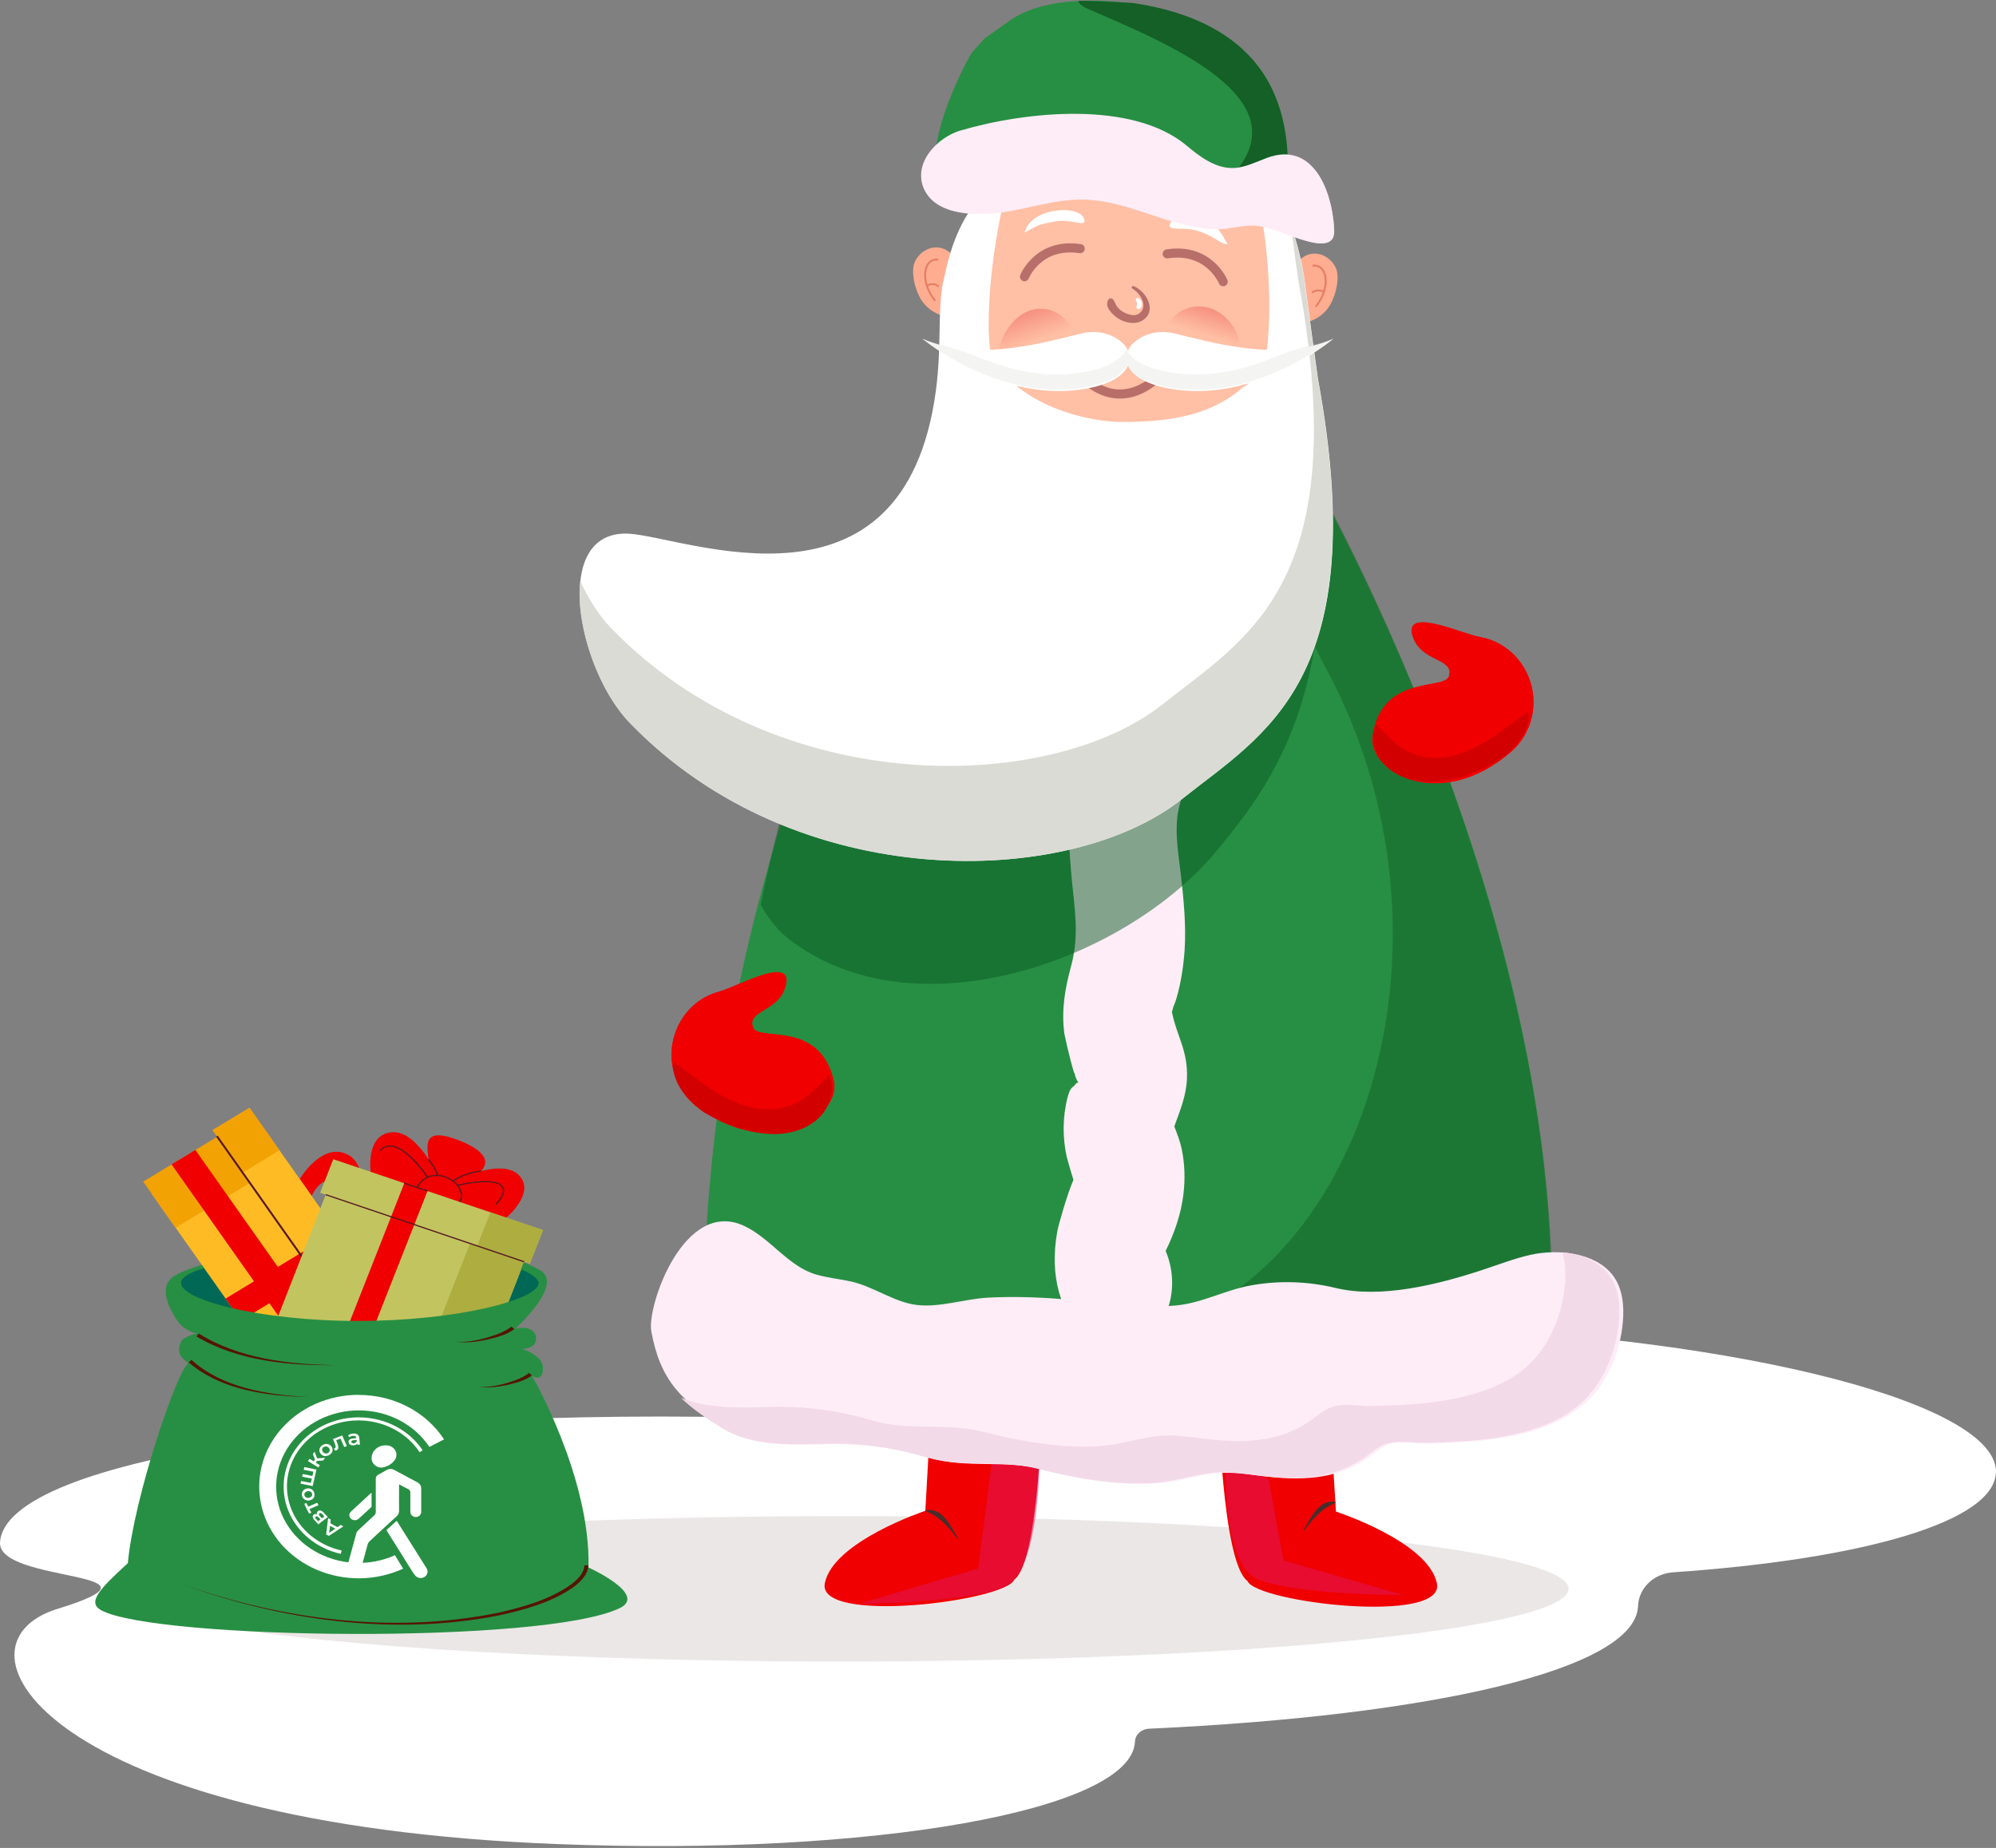 <svg width="878" height="813" viewBox="0 0 878 813" fill="none" xmlns="http://www.w3.org/2000/svg">
<rect x="0" y="0" width="878" height="813" fill="#808080" stroke="none"/>
<path d="M877.985 648.131C879.497 617.867 768.267 588.933 629.535 583.514C507.025 578.709 404.052 593.892 380.561 618.327C376.433 622.621 370.212 624.922 363.816 624.666C363.816 624.666 363.758 624.666 363.7 624.666C164.73 616.896 1.927 641.076 0.008 678.65C-0.922 696.644 80.189 690.919 25.242 707.84C-25.983 723.636 20.475 802.567 245.26 811.309C383.992 816.727 497.722 796.586 499.234 766.322C499.234 766.322 499.234 766.322 499.234 766.271C499.35 763.204 501.966 760.699 505.397 760.546C630.988 754.769 719.135 734.372 720.53 706.766C720.53 706.766 720.53 706.664 720.53 706.613C720.821 698.843 727.217 692.35 735.997 691.737C819.085 686.011 876.88 669.602 877.927 648.08L877.985 648.131Z" fill="white"/>
<ellipse cx="370" cy="699" rx="320" ry="32" fill="#EBE7E7"/>
<path d="M587.661 665.025C587.661 665.025 628.16 678.156 632.063 696.558C635.967 714.96 552.437 704.986 548.727 695.545C537.438 687.302 535.863 615.092 535.863 615.092L583.944 605.572L587.661 665.025Z" fill="#F00000"/>
<path d="M573.252 673.369C576.447 668.328 580.12 659.072 587.653 660.899L587.667 661.108C583.121 662.87 579.566 665.948 576.539 669.723C575.424 670.968 574.633 672.337 573.328 673.573L573.252 673.369Z" fill="#472E2C"/>
<g style="mix-blend-mode:multiply" opacity="0.5">
<path d="M564.577 686.524L558.125 651.018L539.141 639.984C539.141 639.984 537.21 686.767 552.311 694.284C567.412 701.801 617.152 701.722 617.152 701.722L564.577 686.524Z" fill="#DD1760"/>
</g>
<path d="M407.033 664.679C407.033 664.679 366.617 678.06 362.828 696.485C359.039 714.911 442.505 704.421 446.156 694.957C457.394 686.645 458.52 614.427 458.52 614.427L410.38 605.203L407.033 664.679Z" fill="#F00000"/>
<path d="M421.519 676.934C418.293 671.912 414.563 662.679 407.04 664.553L407.028 664.762C411.584 666.496 415.159 669.552 418.209 673.308C419.332 674.546 420.132 675.911 421.444 677.139L421.519 676.934Z" fill="#472E2C"/>
<g style="mix-blend-mode:multiply" opacity="0.5">
<path d="M430.275 690.035L436.723 639.809L457.216 641.624C457.216 641.624 457.643 690.109 442.589 697.719C427.536 705.329 377.796 705.557 377.796 705.557L430.275 690.035Z" fill="#DD1760"/>
</g>
<path d="M577.959 211.34C526.748 216.677 477.544 217.139 426.694 212.572C418.202 211.802 409.967 216.575 404.665 225.146C380.115 265.076 313.618 389.33 309.449 571.015C309.449 571.015 373.63 637.889 495.816 637.273C619.442 637.838 682.182 571.015 682.182 571.015C684.086 394.975 577.907 211.34 577.907 211.34H577.959Z" fill="#278F43"/>
<g style="mix-blend-mode:multiply" opacity="0.5">
<path d="M578.375 210.774C569.354 211.749 560.384 212.468 551.414 213.135C561.467 235.819 567.756 265.484 583.221 294.019C652.712 422.171 591.573 588.558 478.675 589.276C477.438 589.276 533.217 582.297 531.979 582.297C474.699 595.914 341.034 567.516 310.309 553.043C309.897 560.639 309.639 568.337 309.433 576.189C309.433 576.189 373.717 644.089 496.1 643.524C619.926 644.14 682.767 576.189 682.767 576.189C684.674 397.382 578.324 210.877 578.324 210.877L578.375 210.774Z" fill="#146026"/>
</g>
<path d="M519.8 505.526C519.028 501.831 517.69 498.546 516.557 495.57C518.925 488.846 521.807 482.431 522.116 474.476C522.579 462.055 517.713 456.165 515.5 445.233C516.5 441.247 516.557 442.553 517.587 438.909C519.491 432.339 520.623 424.846 521.087 417.969C521.807 407.139 520.675 396.002 519.491 385.276C518.565 376.858 516.866 367.979 517.896 359.357C518.976 350.273 523.609 341.959 525.976 333.234C529.27 320.967 530.197 308.239 527.52 295.87C526.285 290.173 524.432 285.297 522.219 280.165C521 281.802 523.5 276.819 515.888 279.549C517.896 268.349 521.241 247.729 509.712 238.182C500.139 230.279 482.537 232.434 476.618 247.061C469.413 264.922 468.795 281.807 475.743 299.771C477.545 304.441 481.302 309.727 481.25 314.449C481.199 319.787 476.309 328.358 474.714 333.541C469.618 350.324 469.67 367.518 471.265 384.916C472.604 399.595 474.971 411.04 471.111 425.205C468.435 435.008 466.839 444.451 468.177 454.665C468.28 455.281 470.596 466.161 472.552 472.217C474.662 469.651 471.806 472.454 473 472.637C474.334 472.842 473.376 471.653 472.809 472.885C473.479 474.938 474.148 476.323 474.559 476.221C473.015 476.426 473.235 477.231 472 478.118C470.765 479.005 470.133 480.789 469.67 482.534C467.354 491.361 467.354 500.394 469.258 509.119C469.001 507.836 470.699 514.611 472.192 519.076C469.464 525.235 465.552 539.143 465.089 541.709C461.589 561.007 466.119 577.79 478.42 589.646C488.507 599.346 504.617 593.649 511.514 580.767C516.815 570.861 516.66 559.57 512.749 550.332C516.506 542.685 519.543 534.165 520.572 525.337C521.395 518.563 521.138 511.993 519.8 505.372V505.526Z" fill="#FEEDF7"/>
<path d="M699.425 615.41C707.865 606.531 712.703 594.162 713.836 581.844C714.505 574.659 713.836 566.858 709.461 561.109C701.689 550.896 685.013 549.459 673.433 552.025C666.022 553.667 658.919 556.49 651.662 558.851C632.567 565.113 607.348 571.477 587.327 566.601C575.129 563.676 562.313 563.265 549.961 565.574C538.792 567.627 528.602 573.324 517.227 574.351C499.985 575.89 483.515 572.76 466.325 571.477C455.723 570.655 445.069 570.348 434.466 570.912C424.327 571.477 413.519 575.275 403.482 574.145C393.292 573.016 384.079 565.78 373.785 563.676C368.896 562.649 363.903 562.136 359.065 560.75C346.764 557.209 338.89 544.737 327.361 539.348C300.958 526.979 284.488 574.505 286.495 585.693C290.407 607.352 299.825 616.693 319.177 628.548C331.89 636.35 348.617 635.836 363.028 635.426C379.55 634.912 393.755 636.863 409.504 641.482C425.15 646.05 441.929 642.252 457.678 646.306C474.045 650.515 492.111 653.748 509.044 652.619C517.69 652.055 525.977 649.18 534.572 648.205C542.704 647.281 550.733 648.975 558.813 649.796C574.614 651.439 589.9 650.361 603.025 640.507C605.083 638.967 607.091 637.325 609.407 636.144C615.068 633.27 622.48 635.22 628.604 635.015C637.611 634.759 646.618 634.451 655.574 633.321C670.808 631.371 688.307 626.855 699.27 615.358L699.425 615.41Z" fill="#FEEDF7"/>
<path d="M707.813 560.801C703.13 554.693 695.255 551.717 687.175 550.896C688.667 555.463 688.822 560.544 688.358 565.369C687.226 577.686 682.388 590.055 673.947 598.934C663.036 610.379 645.485 614.947 630.251 616.898C621.295 618.027 612.288 618.335 603.281 618.591C597.157 618.745 589.745 616.795 584.084 619.72C581.768 620.901 579.76 622.543 577.702 624.083C564.577 633.937 549.291 635.015 533.49 633.372C525.41 632.551 517.381 630.858 509.249 631.781C500.654 632.756 492.367 635.631 483.721 636.195C466.788 637.324 448.722 634.091 432.355 629.882C416.606 625.828 399.827 629.626 384.181 625.058C368.432 620.439 354.227 618.489 337.705 619.002C325.404 619.361 311.354 619.772 299.567 614.999C304.302 619.618 310.273 623.775 317.633 628.343C330.345 636.144 347.073 635.631 361.484 635.22C378.005 634.707 392.21 636.657 407.959 641.276C423.606 645.844 440.384 642.046 456.134 646.101C472.501 650.309 490.566 653.542 507.499 652.413C516.146 651.849 524.432 648.975 533.027 648C541.159 647.076 549.188 648.769 557.269 649.591C573.07 651.233 588.356 650.155 601.48 640.301C603.539 638.761 605.546 637.119 607.862 635.939C613.524 633.064 620.935 635.015 627.06 634.809C636.067 634.553 645.074 634.245 654.029 633.116C669.264 631.165 686.763 626.649 697.726 615.153C706.166 606.274 711.004 593.905 712.137 581.587C712.806 574.402 712.137 566.601 707.762 560.852L707.813 560.801Z" fill="#F3DAE9"/>
<path d="M493.121 220.32C536.841 220.32 572.282 184.978 572.282 141.382C572.282 97.785 536.841 62.443 493.121 62.443C449.402 62.443 413.96 97.785 413.96 141.382C413.96 184.978 449.402 220.32 493.121 220.32Z" fill="#FFC0A5"/>
<g style="mix-blend-mode:multiply" opacity="0.4">
<path d="M547.163 85.984C550.274 95.267 552.921 102.73 553.5 113.887C555.914 160.415 516.614 202.246 473.06 202.246C452.15 202.246 433.127 193.299 419 178.703C430.067 211.809 459.086 235.464 493.103 235.464C536.657 235.464 572 196.71 572 148.952C572 124.123 562.463 101.754 547.163 85.984Z" fill="#FFC0A5"/>
</g>
<path opacity="0.5" d="M509.496 165.62C509.496 165.62 493.479 183.581 475.007 164.752" stroke="#721F2E" stroke-width="4" stroke-miterlimit="10"/>
<path d="M419.23 112.882C418.61 111.341 416.262 109.843 414.801 109.359C408.866 107.245 402.665 112.045 401.823 117.198C401.07 121.91 402.975 128.78 405.721 132.611C408.246 136.134 412.32 138.865 416.971 139.217C421.71 135.914 419.23 113.014 419.186 112.926L419.23 112.882Z" fill="#FFAD91"/>
<path d="M411.036 132.567L411.7 132.039C407.094 126.402 406.518 120.016 408.334 116.845C408.998 115.656 410.283 114.335 412.675 114.687L412.807 113.807C410.549 113.498 408.688 114.423 407.581 116.405C405.588 119.928 406.164 126.578 411.036 132.611V132.567Z" fill="#E58065"/>
<path d="M412.631 126.401L413.206 125.741C410.726 123.495 407.537 125.212 407.493 125.256L407.936 126.005C407.936 126.005 410.637 124.552 412.631 126.357V126.401Z" fill="#E58065"/>
<path d="M570.865 115.611C571.496 114.06 573.811 112.593 575.283 112.09C581.216 109.952 587.402 114.773 588.201 119.929C588.959 124.624 587.065 131.499 584.288 135.356C581.763 138.878 577.682 141.602 573.053 141.938C568.298 138.668 570.823 115.737 570.823 115.653L570.865 115.611Z" fill="#FFAD91"/>
<path d="M579.071 135.23L578.398 134.685C582.984 129.068 583.573 122.654 581.764 119.468C581.091 118.294 579.828 116.995 577.43 117.33L577.304 116.45C579.534 116.156 581.385 117.037 582.521 119.049C584.499 122.57 583.952 129.236 579.071 135.23Z" fill="#E58065"/>
<path d="M577.472 129.109L576.883 128.481C579.365 126.259 582.563 127.978 582.605 127.978L582.185 128.732C582.185 128.732 579.492 127.307 577.472 129.109Z" fill="#E58065"/>
<g style="mix-blend-mode:multiply" opacity="0.5">
<path d="M433.969 182.15C432.476 181.982 430.975 182.045 429.514 182.225C431.668 209.873 429.143 242.675 404.601 279.792C391.003 300.356 371.576 321.178 352.8 327.341C346.001 348.837 339.744 372.49 334.608 398.091C337.967 404.105 342.018 409.218 346.565 412.788C401.685 456.05 494.941 423.018 535.282 374.201C558.535 346.114 584.874 310.563 581.548 224.955C571.046 200.251 563.411 185.532 563.411 185.532C519.437 188.673 477.333 187.544 433.971 182.093L433.969 182.15Z" fill="#095924"/>
</g>
<path d="M276.874 234.813C301.947 236.394 397.892 276.195 411.709 171.59C414.421 151.078 412.147 133.728 415.32 122.196C423.405 81.783 443.69 79.844 443.69 79.844C436.475 106.276 433.814 135.923 435.298 151.843C435.605 155.364 437.396 158.476 440.057 160.875C446 174.177 472.048 185.637 494 185.637C515.952 185.637 533.389 182.284 547 170.191C550.94 169.068 556.931 157.099 557.392 153.017C559.234 137.402 558.876 106.888 551.507 79.793C551.507 79.793 565.477 79.793 573.05 118.216C573.306 119.543 573.511 120.87 573.715 122.196C574.841 130.769 579.344 164.191 579.702 166.335C604.111 299.157 556.164 322.63 520.037 351.46C470.708 390.802 350.355 394.067 276.976 317.884C254.051 294.055 241.924 232.567 276.976 234.813H276.874Z" fill="white"/>
<path d="M579.6 166.334C579.191 164.191 574.739 130.768 573.613 122.196C573.46 120.869 573.204 119.492 572.948 118.216C571.464 110.664 569.724 104.592 567.882 99.744C569.417 111.225 571.055 123.268 571.31 124.543C595.719 257.366 547.772 280.838 511.645 309.669C462.317 349.01 341.963 352.276 268.584 276.093C263.467 270.786 258.862 263.54 255.229 255.58C253.028 275.123 262.955 303.494 276.874 317.935C350.253 394.118 470.606 390.852 519.935 351.511C556.062 322.68 604.008 299.208 579.6 166.385V166.334Z" fill="#DBDBD5"/>
<path d="M521.464 135.992C517.017 137.736 513.755 141.447 513.014 145.57C512.94 146.014 513.162 146.458 513.644 146.648C523.799 150.675 534.102 154.513 544.146 158.731C544.22 158.731 544.257 158.731 544.332 158.731C544.443 158.731 544.554 158.667 544.628 158.572C547.853 150.993 542.59 140.273 534.177 136.341C530.433 134.597 526.06 134.184 521.501 135.96L521.464 135.992Z" fill="url(#paint0_linear_1719_2)"/>
<path d="M463.844 137.156C468.444 139.187 471.796 143.504 472.585 148.328C472.684 148.836 472.421 149.375 471.928 149.598C461.445 154.295 450.831 158.738 440.479 163.69C440.414 163.721 440.348 163.721 440.282 163.69C440.151 163.69 440.052 163.626 439.986 163.499C436.667 154.676 442.089 142.202 450.798 137.6C454.675 135.569 459.177 135.061 463.877 137.156H463.844Z" fill="url(#paint1_linear_1719_2)"/>
<path d="M498.047 126.954C501.575 128.904 505.333 134.849 501.053 137.95C498.994 139.42 495.858 138.269 493.963 137.183C492.917 136.575 491.97 135.744 491.284 134.754C490.598 133.763 490.336 132.452 489.487 131.621C489.062 131.174 488.115 131.11 487.722 131.621C485.337 134.658 489.421 138.493 491.806 140.059C494.78 142.041 499.288 142.968 502.49 141.018C509.188 136.895 504.32 128.201 498.733 125.9C498.014 125.612 497.426 126.539 498.112 126.923L498.047 126.954Z" fill="#B86F69"/>
<path d="M499.68 132.229C499.844 132.58 500.105 133.06 500.138 133.443C500.203 134.018 499.844 134.498 499.876 135.073C499.909 135.776 500.628 136.224 501.281 135.872C502.163 135.425 502.457 134.21 502.327 133.315C502.163 132.356 501.575 131.653 500.726 131.206C500.007 130.822 499.386 131.557 499.68 132.229Z" fill="white"/>
<path d="M476 146.638C461.542 150.006 429.902 159.854 405.824 149.036C405.824 149.036 440.3 178.224 478.391 170.876C499.022 166.896 498.91 156.333 494.462 151.588C489.958 146.791 482.673 145.056 476 146.638Z" fill="white"/>
<path d="M516.372 146.638C530.83 150.006 562.47 159.854 586.548 149.036C586.548 149.036 552.072 178.224 513.98 170.876C493.35 166.896 493.461 156.333 497.91 151.588C502.414 146.791 509.699 145.056 516.372 146.638Z" fill="white"/>
<path opacity="0.3" d="M576.621 152.001C570.431 153.359 564.519 155.521 558.664 157.884C545.948 163.063 529.999 166.734 513.324 163.566C502.17 161.454 497.095 157.482 495.478 153.509C493.805 157.482 488.73 161.454 477.632 163.566C460.902 166.734 444.84 163.013 432.07 157.784C425.991 155.32 419.801 153.157 413.387 151.548C410.599 150.844 407.922 149.939 405.301 148.783C405.301 148.783 439.877 177.545 478.078 170.304C489.232 168.192 494.307 164.22 495.924 160.247C497.597 164.22 502.672 168.192 513.77 170.304C551.971 177.545 586.548 148.783 586.548 148.783C583.369 150.191 580.023 151.247 576.621 151.951V152.001Z" fill="#DBDBD5"/>
<path d="M450.668 102.333C458.126 98.316 456.309 99.06 463.591 97.501C470.873 95.943 477.785 100.292 477.01 96.693C476.235 93.095 469.771 91.484 462.489 93.043C455.207 94.602 451.751 98.316 450.668 102.333Z" fill="white"/>
<path d="M540.031 107.459C536.91 107.459 534.744 104.312 527.717 101.851C520.691 99.391 513.388 102.03 514.612 98.558C515.837 95.086 522.453 94.299 529.48 96.759C536.507 99.22 537.365 103.401 540.031 107.459Z" fill="white"/>
<path opacity="0.5" d="M450.649 121.738C450.649 121.738 456.688 106.634 475.16 109.389" stroke="#721F2E" stroke-width="4" stroke-miterlimit="10" stroke-linecap="round"/>
<path opacity="0.5" d="M538.049 123.931C538.049 123.931 531.909 108.878 513.436 111.685" stroke="#721F2E" stroke-width="4" stroke-miterlimit="10" stroke-linecap="round"/>
<path d="M417.49 91.733C398.506 72.343 427.417 23.255 427.417 23.255C427.417 23.255 429.418 20.876 430.802 19.446C435.293 14.808 428.526 20.354 443.843 9.274C459.161 -1.806 487.28 -1.285 509.13 3.563C523.305 6.726 537.844 13.458 548.334 23.51C563.634 38.104 566.5 58.209 565.323 78.415" fill="#278F43"/>
<path d="M498.201 1.293C480.512 0.271 474.521 0.386 474.521 0.386C474.521 0.386 473.61 1.293 477.476 3.411C508.101 17.11 580.802 44.099 537.243 81.618L566.334 79.676C569.401 24.624 533.711 6.55 498.201 1.293Z" fill="#146026"/>
<path d="M422.557 57.392C412.271 60.454 401.423 71.731 406.438 83.007C411.811 95.152 430.334 94.999 441.439 93.315C453.259 91.478 464.824 87.498 476.798 87.753C489.283 88.008 501.155 92.907 513.078 96.632C520.088 98.826 527.405 100.663 534.774 100.816C541.426 100.969 547.567 98.316 554.117 99.489C562.355 100.969 569.775 105.255 578.116 106.786C581.032 107.296 584.665 107.398 586.201 104.847C586.917 103.622 586.917 102.092 586.866 100.663C585.996 84.334 577.86 61.882 557.391 69.434C552.479 71.22 547.72 73.772 542.501 73.925C534.723 74.129 527.866 69.026 521.93 64.026C497.931 43.972 450.7 49.126 422.659 57.392H422.557Z" fill="#FEEDF7"/>
<g style="mix-blend-mode:multiply" opacity="0.6">
<path d="M578.525 74.895C580.47 80.202 581.493 86.07 581.8 91.326C581.902 92.754 581.851 94.285 581.135 95.51C579.6 98.061 575.966 98.01 573.05 97.449C564.709 95.918 557.289 91.683 549.051 90.152C542.552 88.978 536.36 91.581 529.708 91.479C522.34 91.326 515.022 89.489 508.012 87.294C496.089 83.57 484.217 78.671 471.732 78.416C459.758 78.161 448.193 82.141 436.373 83.978C427.213 85.406 412.988 85.662 405.312 78.926C405.466 80.304 405.824 81.682 406.438 83.059C411.811 95.204 430.335 95.051 441.439 93.367C453.259 91.53 464.824 87.55 476.798 87.805C489.283 88.06 501.155 92.959 513.078 96.683C520.088 98.878 527.405 100.715 534.774 100.868C541.426 101.021 547.567 98.367 554.117 99.541C562.355 101.021 569.775 105.307 578.116 106.838C581.032 107.348 584.666 107.45 586.201 104.899C586.917 103.674 586.917 102.143 586.866 100.715C586.405 92.04 583.898 81.631 578.576 74.946L578.525 74.895Z" fill="#FEEDF7"/>
</g>
<g clip-path="url(#clip0_1719_2)">
<path d="M238.451 564.221C238.451 572.201 201.315 582.407 157.393 582.407C113.471 582.407 79.415 572.201 79.415 564.221C79.415 556.24 115.019 549.774 158.924 549.774C202.829 549.774 238.433 556.24 238.433 564.221H238.451Z" fill="#006855"/>
<path d="M148.988 520.656C156.366 525.654 154.034 542.39 154.034 542.39L150.693 545.566L157.045 540.116C157.045 540.116 164.615 514.32 153.216 508.112C141.818 501.905 131.864 518.673 131.864 518.673L137.102 526.138C137.207 525.88 141.731 515.706 149.005 520.64L148.988 520.656Z" fill="#F00000"/>
<path d="M190.161 560.867C188.594 548.565 160.055 544.421 160.055 544.421L152.12 547.63L153.06 548.968L157.793 547.243C157.793 547.243 175.908 551.564 177.649 559.98C179.371 568.267 167.051 568.38 166.651 568.38L171.14 574.797C171.14 574.797 191.709 573.169 190.143 560.867H190.161Z" fill="#F00000"/>
<path d="M145.734 538.504C145.734 538.504 153.095 533.328 158.803 541.084C164.511 548.839 157.08 554.691 157.08 554.691L145.751 538.52L145.734 538.504Z" fill="#F00000"/>
<path d="M168.165 602.974L99.347 505.427L66.704 525.195L135.522 622.742L168.165 602.974Z" fill="#FFBB24"/>
<path d="M187.138 597.06L109.744 487.392L93.531 497.208L170.924 606.876L187.138 597.06Z" fill="#FFBB24"/>
<path d="M122.945 506.085L109.746 487.382L93.532 497.198L106.731 515.901L122.945 506.085Z" fill="#F2A203"/>
<path d="M95.616 500.067L62.988 519.85L77.275 540.165L103.9 524.042L109.903 520.398L95.616 500.067Z" fill="#F2A203"/>
<path d="M155.345 551.043L148.555 541.421L99.24 571.298L106.03 580.92L155.345 551.043Z" fill="#F00000"/>
<path d="M95.78 499.641L95.051 500.082L167.782 603.215L168.51 602.774L95.78 499.641Z" fill="#561922"/>
<path d="M148.586 541.396L147.857 541.837L154.644 551.461L155.372 551.02L148.586 541.396Z" fill="#561922"/>
<path d="M158.492 608.831L85.923 505.928L75.449 512.269L148.018 615.172L158.492 608.831Z" fill="#F00000"/>
<path d="M198.426 522.204C198.426 522.204 228.166 513.449 203.943 502.534C181.303 493.021 189.291 507.758 189.882 519.286C189.325 530.604 198.409 522.188 198.409 522.188L198.426 522.204Z" fill="#F00000"/>
<path d="M197.87 520.189C197.87 520.189 220.109 509.08 228.097 516.851C236.084 524.622 222.615 535.828 222.615 535.828L194.111 526.299L197.852 520.189H197.87Z" fill="#F00000"/>
<path d="M193.293 518.657C193.293 518.657 183.809 496.923 172.167 498.149C160.525 499.358 163.118 515.932 163.118 515.932L191.918 525.558L193.293 518.657Z" fill="#F00000"/>
<path d="M201.594 528.798C201.594 528.798 204.9 521.946 196.617 518.98C188.334 516.013 184.436 523.059 184.436 523.059L201.576 528.798H201.594Z" fill="#F00000"/>
<path d="M121.754 580.601L209.024 610.219L230.568 555.127L143.315 525.509L121.754 580.601Z" fill="#C2C460"/>
<path d="M140.8 524.771L233.07 555.954L238.884 541.186L146.614 510.003L140.8 524.771Z" fill="#C2C460"/>
<path d="M209.909 548.128L233.058 555.952L238.872 541.184L215.723 533.36L209.909 548.128Z" fill="#ADAD40"/>
<path d="M230.568 555.111L228.689 559.932L210.556 606.317L186.715 598.24L205.127 551.145L206.745 547.033L230.568 555.111Z" fill="#ADAD40"/>
<path d="M150.359 590.34L160.577 593.793L188.169 523.709L177.951 520.256L150.359 590.34Z" fill="#F00000"/>
<path d="M183.653 522.51L183.148 522.269C184.975 518.947 187.916 517.029 191.449 516.867C195.434 516.69 199.749 518.786 201.942 521.962C203.526 524.252 203.717 526.686 202.499 528.847L202.012 528.605C203.125 526.622 202.951 524.365 201.49 522.236C199.401 519.205 195.294 517.206 191.501 517.383C189.152 517.496 185.88 518.464 183.67 522.494L183.653 522.51Z" fill="#561922"/>
<path d="M143.176 525.832L143.367 525.348L230.672 554.869L230.481 555.369L143.176 525.832Z" fill="#561922"/>
<path d="M177.753 520.785L177.944 520.301L188.159 523.752L187.968 524.235L177.753 520.785Z" fill="#561922"/>
<path d="M199.331 519.786L199.018 519.366C202.777 516.932 207.006 515.449 211.547 514.933L211.617 515.449C207.162 515.948 203.02 517.416 199.331 519.786Z" fill="#561922"/>
<path d="M192.214 517.029C191.466 514.852 190.161 512.627 188.229 510.257L188.681 509.951C190.648 512.385 191.988 514.642 192.754 516.884L192.214 517.045V517.029Z" fill="#561922"/>
<path d="M218.387 530.007L217.969 529.669C220.927 526.492 221.902 523.945 220.823 522.301C219.048 519.608 211.739 519.382 201.246 521.704L201.124 521.204C212.018 518.802 219.361 519.092 221.293 522.043C222.511 523.897 221.502 526.654 218.387 530.023V530.007Z" fill="#561922"/>
<path d="M187.846 518.06C187.759 517.932 179.128 505.001 171.993 504.469C170.253 504.34 168.739 504.969 167.451 506.355L167.034 506.017C168.426 504.501 170.114 503.808 172.045 503.953C179.459 504.501 187.968 517.238 188.334 517.786L187.864 518.06H187.846Z" fill="#561922"/>
<path d="M88.725 556.465C82.896 558.271 78.58 560.077 76.335 561.576C68.852 566.591 75.552 577.554 78.249 581.375C80.425 584.439 83.853 586.035 86.689 586.696C85.228 586.777 82.635 587.808 80.981 588.808C78.911 590.066 78.11 594.274 79.415 596.337C80.72 598.401 82.913 599.675 82.913 599.675C77.762 603.012 58.812 659.281 56.236 687.706C43.933 698.992 38.068 704.99 44.629 708.489C68.87 721.387 239.008 723.531 272.524 707.537C285.192 701.491 258.863 689.625 258.863 689.625C259.89 649.85 233.944 605.141 233.944 605.141C237.216 607.591 239.008 605.173 238.816 601.545C238.521 596.015 229.611 593.484 229.611 593.484C236.624 593.161 236.032 588.76 235.562 587.389C233.927 582.649 226.653 584.519 226.653 584.519C226.653 584.519 247.013 566.365 238.503 559.432C237.442 558.561 232.621 556.24 230.359 555.417L229.176 558.416C233.161 559.996 236.937 562.608 236.937 564.446C236.937 571.782 200.863 581.15 157.41 581.15C113.958 581.15 79.555 571.766 79.555 564.446C79.555 562.092 83.4 559.819 89.787 557.9L88.725 556.449V556.465Z" fill="#278F43"/>
<path d="M84.236 598.272C97.705 610.542 117.682 613.75 135.884 614.605C117.386 614.282 97.096 611.525 83 599.401L84.236 598.256V598.272Z" fill="#551500"/>
<path d="M87.455 586.696C104.909 597.692 127.218 600.384 147.926 600.578C126.87 600.884 104.491 598.756 86.376 587.953L87.455 586.696Z" fill="#551500"/>
<path d="M200.306 590.243C204.726 590.694 209.164 589.84 213.392 588.727C217.325 587.55 221.954 586.131 224.982 583.632L226.252 584.745C222.424 587.518 218.108 588.421 213.619 589.517C209.268 590.372 204.726 590.968 200.306 590.243Z" fill="#551500"/>
<path d="M210.486 610.058C214.488 610.445 218.491 609.671 222.302 608.655C225.834 607.591 230.028 606.269 232.725 604.028L233.996 605.14C230.498 607.655 226.6 608.462 222.528 609.445C218.595 610.219 214.471 610.735 210.486 610.074V610.058Z" fill="#551500"/>
<path d="M79.554 696.767C123.564 712.487 172.585 719.001 218.978 709.569C230.307 706.989 241.931 703.716 251.241 697.057C254.008 694.945 256.966 692.108 257.053 688.673H258.794C258.654 692.785 255.435 695.848 252.268 698.234C242.662 704.99 230.811 708.23 219.274 710.746C172.619 719.823 123.477 712.89 79.554 696.767Z" fill="#551500"/>
<path d="M145.351 670.196L148.431 671.873L149.875 670.889L151.041 671.534L144.637 675.71L143.471 675.098L144.324 667.891L145.49 668.552L145.333 670.196H145.351ZM145.194 671.276L144.776 674.388L147.508 672.534L145.194 671.293V671.276Z" fill="white"/>
<path d="M139.799 664.86C139.956 664.715 140.165 664.618 140.374 664.569C140.582 664.521 140.809 664.521 141.017 664.569C141.557 664.731 142.044 665.053 142.375 665.488L144.185 667.407L140.026 670.632L138.303 668.745C137.92 668.391 137.659 667.923 137.572 667.439C137.52 667.246 137.537 667.036 137.624 666.843C137.694 666.649 137.833 666.488 138.007 666.359C138.198 666.198 138.442 666.101 138.703 666.085C138.964 666.069 139.242 666.117 139.469 666.23C139.364 666.004 139.329 665.73 139.399 665.488C139.451 665.247 139.608 665.021 139.817 664.86H139.799ZM140.965 668.487L140.095 667.536C139.66 667.069 139.277 666.972 138.929 667.246C138.581 667.52 138.633 667.875 139.068 668.326L139.939 669.277L140.965 668.487ZM140.53 665.779C140.53 665.779 140.374 665.908 140.339 666.004C140.287 666.085 140.269 666.182 140.269 666.279C140.321 666.52 140.443 666.746 140.635 666.923L141.609 668.004L142.671 667.181L141.731 666.101C141.296 665.634 140.861 665.521 140.548 665.795L140.53 665.779Z" fill="white"/>
<path d="M134.787 661.248L135.588 662.844L139.556 661.135L140.095 662.215L136.127 663.908L136.945 665.521L135.971 665.94L133.813 661.635L134.787 661.248Z" fill="white"/>
<path d="M138.233 658.491C138.077 658.91 137.798 659.281 137.433 659.571C137.033 659.861 136.58 660.055 136.076 660.135C135.571 660.216 135.066 660.184 134.596 660.023C134.144 659.861 133.726 659.587 133.43 659.233C133.117 658.846 132.908 658.41 132.821 657.927C132.717 657.443 132.752 656.959 132.908 656.492C133.065 656.073 133.343 655.702 133.709 655.411C134.109 655.121 134.579 654.928 135.066 654.847C135.571 654.767 136.076 654.799 136.545 654.96C136.998 655.121 137.416 655.395 137.711 655.75C138.025 656.137 138.233 656.588 138.32 657.056C138.407 657.524 138.373 658.007 138.233 658.475V658.491ZM136.598 656.266C136.215 656.056 135.745 655.976 135.31 656.056C134.857 656.121 134.457 656.347 134.161 656.653C134.04 656.814 133.935 656.992 133.9 657.201C133.848 657.395 133.848 657.604 133.9 657.798C133.935 657.991 134.005 658.185 134.127 658.346C134.248 658.507 134.388 658.652 134.579 658.765C134.962 658.975 135.432 659.055 135.867 658.975C136.319 658.91 136.719 658.684 137.015 658.378C137.137 658.217 137.241 658.04 137.276 657.846C137.328 657.653 137.328 657.443 137.276 657.249C137.241 657.056 137.172 656.863 137.067 656.685C136.963 656.508 136.806 656.363 136.632 656.25L136.598 656.266Z" fill="white"/>
<path d="M133.865 645.464L139.208 646.544L137.537 653.799L132.195 652.719L132.456 651.574L136.737 652.413L137.172 650.51L132.891 649.656L133.152 648.511L137.433 649.366L137.868 647.479L133.587 646.641L133.848 645.48L133.865 645.464Z" fill="white"/>
<path d="M139.434 642.772L138.895 643.529L140.705 644.61L140.009 645.593L135.449 642.804L136.163 641.82L138.007 642.9L138.564 642.11L137.624 639.74L138.39 638.66L139.486 641.578L142.984 641.401L142.149 642.546L139.452 642.739L139.434 642.772Z" fill="white"/>
<path d="M143.784 640.53C143.315 640.643 142.827 640.643 142.357 640.53C141.905 640.353 141.505 640.079 141.192 639.724C140.826 639.353 140.582 638.886 140.495 638.386C140.426 637.934 140.495 637.483 140.669 637.08C140.878 636.645 141.209 636.241 141.609 635.935C142.009 635.629 142.497 635.419 143.001 635.306C143.471 635.21 143.976 635.242 144.428 635.403C144.898 635.564 145.316 635.838 145.646 636.193C145.977 636.548 146.186 636.983 146.273 637.435C146.36 637.886 146.308 638.337 146.116 638.757C145.925 639.208 145.594 639.595 145.194 639.901C144.794 640.208 144.306 640.417 143.802 640.53H143.784ZM145.055 638.112C145.055 637.693 144.915 637.289 144.62 636.967C144.324 636.645 143.924 636.419 143.471 636.354C143.036 636.322 142.601 636.451 142.27 636.709C141.94 636.967 141.714 637.338 141.679 637.725C141.679 638.144 141.835 638.547 142.131 638.87C142.427 639.192 142.827 639.402 143.262 639.482C143.697 639.514 144.115 639.385 144.463 639.128C144.794 638.87 145.003 638.499 145.055 638.112Z" fill="white"/>
<path d="M150.519 631.518L152.59 636.177L151.424 636.629L149.771 632.904L147.874 633.614L148.24 634.565C148.448 635.097 148.622 635.629 148.744 636.177C148.849 636.564 148.849 636.951 148.744 637.338C148.692 637.499 148.588 637.644 148.466 637.773C148.344 637.902 148.187 637.983 148.013 638.047C147.787 638.128 147.561 638.176 147.317 638.192L146.969 637.257L147.213 637.209C147.317 637.177 147.422 637.112 147.491 637.016C147.561 636.935 147.613 636.838 147.63 636.725C147.665 636.483 147.648 636.242 147.578 636C147.509 635.726 147.387 635.371 147.213 634.92L146.482 633.098L150.537 631.534L150.519 631.518Z" fill="white"/>
<path d="M157.236 631.066C157.48 631.26 157.671 631.501 157.811 631.759C157.95 632.034 158.019 632.324 158.019 632.614L158.333 635.548L157.167 635.645V635.049C157.028 635.29 156.819 635.484 156.558 635.613C156.244 635.758 155.896 635.855 155.531 635.871C155.166 635.903 154.8 635.871 154.452 635.758C154.156 635.677 153.895 635.5 153.686 635.29C153.495 635.081 153.373 634.807 153.356 634.533C153.321 634.339 153.321 634.13 153.373 633.936C153.425 633.743 153.53 633.565 153.669 633.404C154.139 633.049 154.731 632.856 155.34 632.84L156.749 632.727V632.662C156.749 632.517 156.697 632.356 156.627 632.227C156.558 632.098 156.453 631.969 156.331 631.872C156.018 631.695 155.653 631.614 155.287 631.679C154.974 631.695 154.678 631.776 154.4 631.888C154.139 631.985 153.895 632.13 153.669 632.324L153.095 631.501C153.373 631.26 153.704 631.066 154.069 630.953C154.469 630.808 154.905 630.728 155.322 630.695C155.966 630.599 156.645 630.728 157.184 631.066H157.236ZM156.418 634.71C156.645 634.565 156.819 634.339 156.888 634.081V633.501L155.583 633.614C154.852 633.678 154.504 633.92 154.539 634.371C154.539 634.468 154.574 634.565 154.643 634.645C154.696 634.726 154.783 634.807 154.87 634.855C155.113 634.968 155.392 635.016 155.653 634.968C155.931 634.936 156.192 634.855 156.418 634.694V634.71Z" fill="white"/>
<path d="M184.609 638.902L185.897 638.031C183.043 633.775 179.11 630.228 174.429 627.713C169.748 625.197 164.458 623.779 159.046 623.585C153.634 623.392 148.24 624.44 143.367 626.616C138.494 628.793 134.266 632.05 131.081 636.097C127.897 640.143 125.826 644.851 125.078 649.801C124.329 654.751 124.904 659.797 126.766 664.505C128.628 669.197 131.708 673.405 135.745 676.742C139.782 680.08 144.655 682.45 149.91 683.627L150.293 682.16C145.264 681.047 140.6 678.79 136.737 675.614C132.874 672.438 129.915 668.423 128.14 663.941C126.365 659.459 125.808 654.638 126.522 649.898C127.253 645.158 129.219 640.675 132.282 636.806C135.345 632.953 139.382 629.841 144.046 627.777C148.709 625.713 153.86 624.73 159.029 624.939C164.197 625.149 169.244 626.536 173.698 628.97C178.153 631.405 181.895 634.823 184.575 638.902H184.609Z" fill="white"/>
<path d="M174.986 669.793C174.847 669.584 174.69 669.358 174.516 669.116C174.307 669.294 174.133 669.423 173.977 669.552L169.974 673.179L181.059 690.882C181.546 691.688 182.086 692.462 182.677 693.204C183.147 693.752 183.826 694.123 184.574 694.22C185.323 694.332 186.088 694.171 186.715 693.784C187.376 693.381 187.828 692.769 188.002 692.059C188.176 691.35 188.055 690.608 187.654 689.979L174.968 669.793H174.986Z" fill="white"/>
<path d="M163.466 641.288C163.379 642.385 163.762 643.449 164.545 644.271C165.311 645.093 166.407 645.609 167.59 645.69C168.774 645.593 169.905 645.271 170.932 644.722C171.958 644.174 172.828 643.416 173.49 642.53C173.977 641.949 174.273 641.256 174.36 640.53C174.447 639.805 174.342 639.063 174.012 638.386C173.699 637.709 173.194 637.129 172.55 636.693C171.906 636.258 171.158 636 170.357 635.919C169.522 635.823 168.652 635.871 167.852 636.097C167.034 636.322 166.285 636.693 165.624 637.193C164.98 637.693 164.441 638.322 164.075 639.031C163.71 639.74 163.501 640.498 163.466 641.288Z" fill="white"/>
<path d="M154.539 664.908C154.278 665.102 154.069 665.36 153.913 665.634C153.756 665.908 153.686 666.214 153.669 666.52C153.669 666.827 153.721 667.133 153.843 667.423C153.965 667.714 154.156 667.972 154.4 668.181C154.643 668.391 154.922 668.568 155.235 668.665C155.548 668.778 155.879 668.826 156.21 668.81C156.54 668.794 156.871 668.713 157.167 668.568C157.463 668.423 157.724 668.229 157.95 668.004L162.996 663.376C163.24 663.199 163.397 662.941 163.449 662.667V656.911L163.223 656.831C160.316 659.523 157.41 662.2 154.522 664.892L154.539 664.908Z" fill="white"/>
<path d="M157.793 613.653C151.198 613.653 144.689 615.024 138.738 617.668C132.804 620.312 127.583 624.165 123.477 628.938C119.387 633.71 116.498 639.273 115.071 645.222C113.627 651.171 113.679 657.33 115.193 663.264C116.707 669.197 119.648 674.727 123.807 679.451C127.966 684.175 133.222 687.98 139.208 690.56C145.177 693.139 151.72 694.445 158.315 694.381C164.91 694.3 171.401 692.849 177.318 690.141L173.733 684.223C169.296 686.223 164.458 687.351 159.516 687.561C160.247 684.852 160.978 682.16 161.726 679.467C161.865 678.951 162.161 678.484 162.561 678.097C166.511 674.437 170.392 670.777 174.377 667.165C174.76 666.843 175.073 666.44 175.282 665.988C175.491 665.537 175.578 665.053 175.543 664.57C175.491 661.087 175.543 657.604 175.543 654.106V653.026C176.987 653.783 178.205 654.493 179.476 655.089C179.824 655.218 180.102 655.46 180.294 655.75C180.485 656.041 180.555 656.395 180.502 656.734V665.021C180.485 665.327 180.537 665.634 180.642 665.924C180.763 666.214 180.938 666.472 181.164 666.698C181.39 666.924 181.668 667.101 181.964 667.23C182.26 667.359 182.591 667.423 182.939 667.423C183.269 667.423 183.6 667.343 183.896 667.214C184.192 667.085 184.47 666.891 184.679 666.666C184.905 666.44 185.062 666.166 185.166 665.876C185.271 665.585 185.305 665.279 185.271 664.973V654.944C185.305 654.364 185.149 653.799 184.853 653.283C184.54 652.784 184.087 652.364 183.53 652.107C180.189 650.317 176.848 648.527 173.49 646.738C172.967 646.431 172.358 646.27 171.749 646.27C171.14 646.27 170.531 646.431 170.009 646.738C168.878 647.463 167.712 648.092 166.459 648.737C166.076 648.914 165.763 649.204 165.554 649.559C165.345 649.914 165.258 650.317 165.293 650.704V665.392C165.258 665.827 165.084 666.246 164.754 666.569C162.422 668.778 160.09 670.938 157.689 673.131C157.254 673.534 156.923 674.018 156.749 674.566C155.583 678.871 154.417 683.063 153.251 687.335C147.143 686.626 141.348 684.481 136.371 681.144C131.412 677.79 127.444 673.34 124.851 668.197C122.258 663.054 121.127 657.379 121.562 651.72C121.997 646.06 123.964 640.595 127.305 635.822C130.646 631.05 135.24 627.148 140.67 624.472C146.099 621.795 152.155 620.425 158.315 620.506C164.458 620.586 170.496 622.086 175.839 624.907C181.181 627.713 185.671 631.727 188.873 636.58L195.329 633.259C191.448 627.293 185.949 622.344 179.389 618.926C172.828 615.491 165.398 613.702 157.863 613.702L157.793 613.653Z" fill="white"/>
</g>
<path d="M295.542 460.932C296.815 449.485 304.646 439.547 315.761 436.428C317.295 436.01 318.801 435.474 320.331 434.834C331.108 430.315 348.53 421.923 345.667 433.555C342.804 445.187 328.756 444.269 331.179 451.937C333.295 458.541 360.209 448.31 366.673 475.262C370.327 490.488 340.757 511.461 307.342 487.513C298.86 481.427 294.419 471.256 295.542 460.932Z" fill="#F00000"/>
<path d="M295.545 460.932C296.817 449.485 304.648 439.548 315.762 436.429C317.296 436.011 318.802 435.476 320.332 434.836C331.107 430.317 328.757 444.271 331.233 451.951C333.349 458.557 360.262 448.327 366.727 475.279C370.382 490.506 340.814 511.479 307.399 487.527C298.916 481.44 294.475 471.269 295.597 460.945L295.545 460.932Z" fill="#F00000"/>
<path d="M296.287 467.392C304.036 472.038 311.02 479.558 322.771 484.622C330.258 487.848 338.775 489.602 348.129 486.235C355.894 483.44 364.572 472.914 364.572 472.914C364.572 472.914 368.285 478.506 363.611 487.381C358.937 496.256 341.093 507.203 309.603 489.36C301.734 483.656 295.085 475.16 296.336 467.407L296.287 467.392Z" fill="#D30000"/>
<path d="M674.024 303.293C671.779 291.909 663.077 282.592 651.657 280.396C650.081 280.104 648.524 279.694 646.934 279.18C635.735 275.549 617.589 268.573 621.395 280.026C625.184 291.427 639.275 289.359 637.492 297.26C635.926 304.069 608.045 296.061 603.836 323.66C601.455 339.252 632.911 357.82 664.427 330.969C672.427 324.146 676.024 313.563 674.024 303.293Z" fill="#F00000"/>
<path d="M674.024 303.293C671.778 291.909 663.077 282.592 651.656 280.395C650.081 280.104 648.524 279.693 646.934 279.18C635.735 275.549 639.275 289.359 637.44 297.277C635.874 304.085 607.993 296.078 603.784 323.676C601.403 339.269 632.859 357.836 664.375 330.985C672.375 324.163 675.972 313.579 673.972 303.31L674.024 303.293Z" fill="#F00000"/>
<path d="M672.29 313.218C664.701 317.752 657.854 325.08 646.349 330.028C639.019 333.181 630.683 334.904 621.541 331.649C613.95 328.946 605.483 318.726 605.483 318.726C605.483 318.726 601.84 324.172 606.394 332.794C610.948 341.417 628.381 352.026 659.22 334.61C666.929 329.047 673.451 320.77 672.242 313.233L672.29 313.218Z" fill="#D30000"/>
<defs>
<linearGradient id="paint0_linear_1719_2" x1="530.502" y1="147.791" x2="535.1" y2="133.338" gradientUnits="userSpaceOnUse">
<stop stop-color="#F48677" stop-opacity="0"/>
<stop offset="0.99" stop-color="#F48476"/>
</linearGradient>
<linearGradient id="paint1_linear_1719_2" x1="454.527" y1="150.923" x2="448.636" y2="134.494" gradientUnits="userSpaceOnUse">
<stop stop-color="#F48677" stop-opacity="0"/>
<stop offset="0.99" stop-color="#F48476"/>
</linearGradient>
<clipPath id="clip0_1719_2">
<rect width="234.073" height="231.445" fill="white" transform="translate(41.897 487.395)"/>
</clipPath>
</defs>
</svg>

